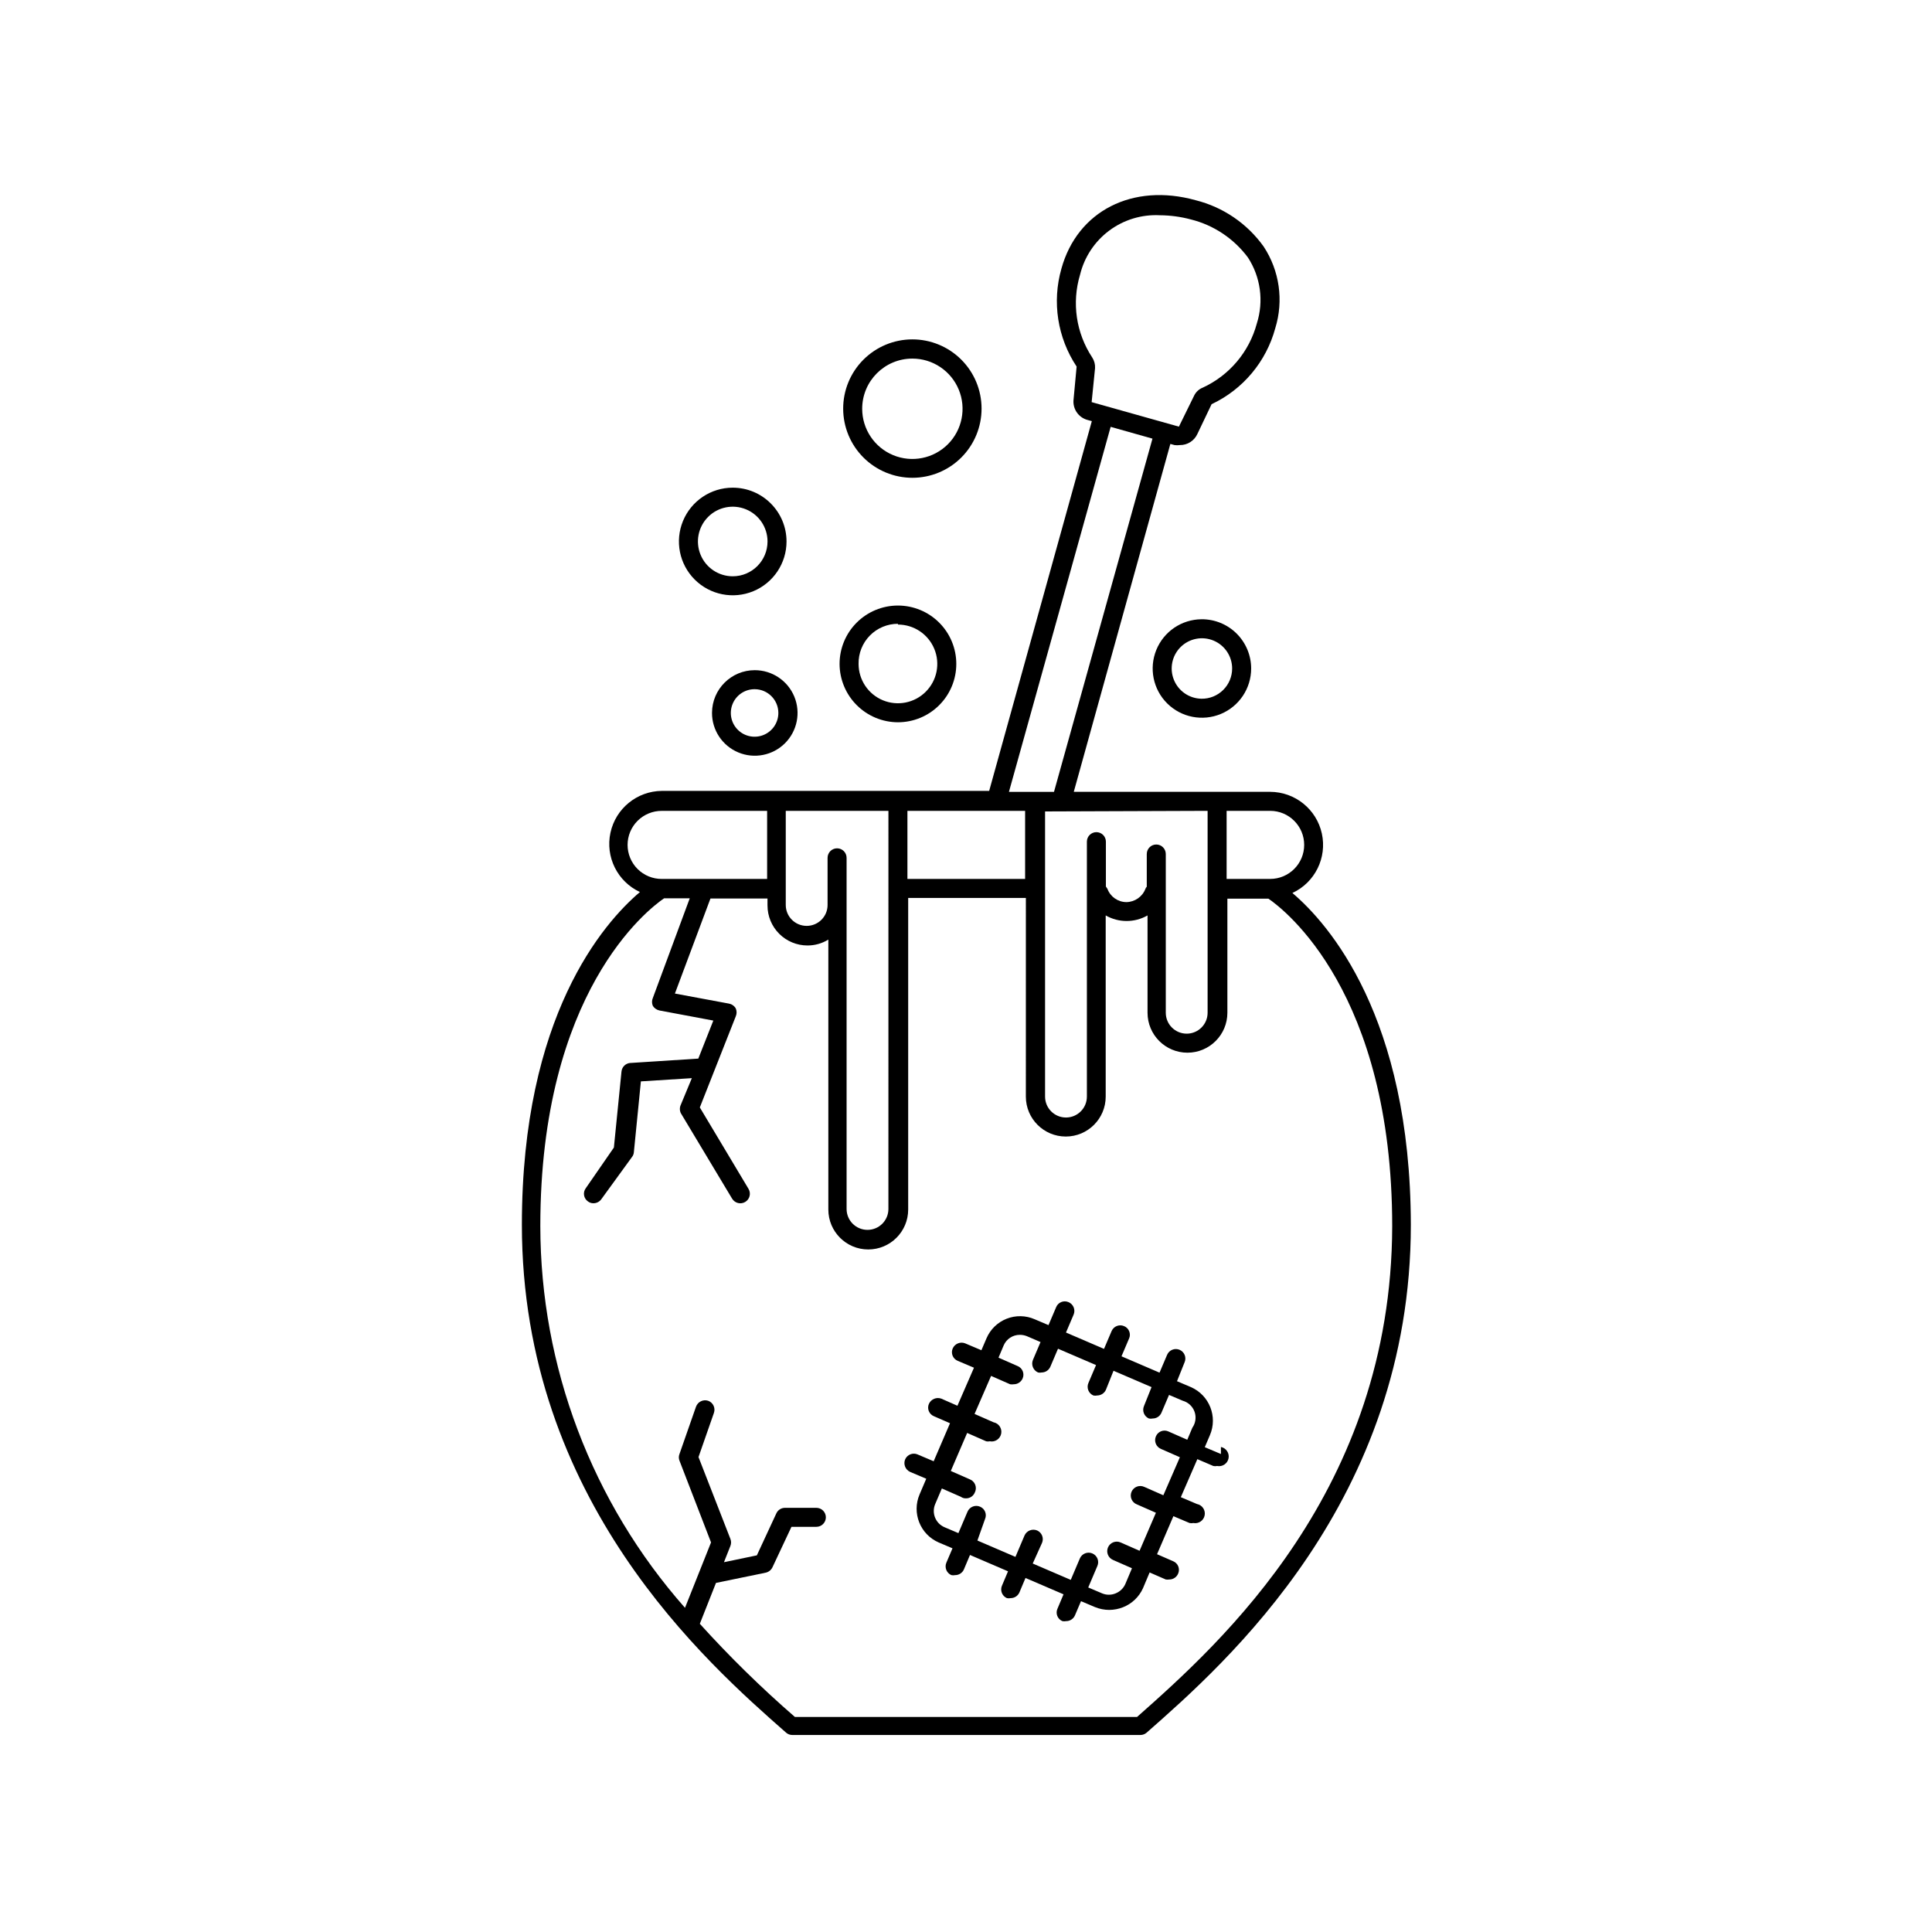 <?xml version="1.0" encoding="UTF-8"?>
<!-- Uploaded to: ICON Repo, www.svgrepo.com, Generator: ICON Repo Mixer Tools -->
<svg fill="#000000" width="800px" height="800px" version="1.1" viewBox="144 144 512 512" xmlns="http://www.w3.org/2000/svg">
 <g>
  <path d="m486.5 380.65c5.973-2.777 9.219-9.332 7.801-15.766-1.414-6.434-7.109-11.023-13.695-11.039h-52.043l25.594-92.195 1.109 0.301h-0.004c0.469 0.066 0.945 0.066 1.41 0 1.988 0.027 3.801-1.117 4.637-2.922l3.777-7.91c8.312-3.91 14.484-11.281 16.879-20.152 2.254-7.301 1.125-15.227-3.074-21.613-4.359-6.109-10.754-10.469-18.035-12.293-16.676-4.637-31.336 2.82-35.57 18.137v0.004c-2.519 8.82-1.047 18.301 4.031 25.945l-0.805 8.664c-0.312 2.508 1.285 4.856 3.727 5.492l1.109 0.301-27.207 97.992h-86.754c-6.57 0.062-12.223 4.664-13.609 11.086-1.391 6.422 1.855 12.949 7.812 15.715-9.672 8.211-31.285 32.848-31.285 88.168 0 73.102 49.07 116.18 70.031 134.62 0.461 0.398 1.051 0.613 1.66 0.605h92.199c0.609 0.008 1.199-0.207 1.66-0.605 20.957-18.438 70.031-61.516 70.031-134.62-0.102-55.066-21.715-79.703-31.387-87.914zm-17.434-21.766h11.539c4.981 0 9.016 4.039 9.016 9.02s-4.035 9.02-9.016 9.02h-11.539zm-5.039 0v53.504c0 3.062-2.481 5.543-5.539 5.543-3.062 0-5.543-2.481-5.543-5.543v-42.066c0-1.391-1.129-2.519-2.519-2.519-1.391 0-2.519 1.129-2.519 2.519v8.664c-0.16 0.152-0.285 0.344-0.352 0.555-0.801 2.094-2.797 3.492-5.039 3.527-2.25-0.008-4.258-1.414-5.039-3.527l-0.402-0.605v-11.887c0-0.668-0.266-1.309-0.738-1.781-0.473-0.473-1.113-0.738-1.781-0.738-1.391 0-2.519 1.125-2.519 2.519v67.559c0 3.062-2.481 5.543-5.539 5.543-3.062 0-5.543-2.481-5.543-5.543v-75.57zm-33.805-142.07c1.133-4.684 3.871-8.824 7.734-11.703 3.863-2.879 8.613-4.316 13.426-4.066 2.773 0.02 5.535 0.391 8.211 1.109 6.051 1.512 11.391 5.074 15.117 10.078 3.367 5.176 4.238 11.594 2.367 17.48-2.016 7.531-7.277 13.77-14.359 17.027-0.996 0.395-1.805 1.152-2.266 2.117l-4.031 8.211-23.125-6.5 0.906-9.02v0.004c0.055-0.996-0.211-1.984-0.754-2.82-4.277-6.465-5.457-14.496-3.227-21.918zm8.113 40.305 11.082 3.125-26.098 93.605h-11.941zm-53.859 101.77h31.188v18.035l-31.188 0.004zm-32.242 0h27.207l-0.004 105.5c0 3.059-2.481 5.539-5.539 5.539-3.062 0-5.543-2.481-5.543-5.539v-93.055c0-1.391-1.129-2.519-2.519-2.519s-2.519 1.129-2.519 2.519v12.496c0 3.059-2.481 5.539-5.543 5.539-3.059 0-5.539-2.481-5.539-5.539zm-41.918 9.02c0-2.402 0.957-4.703 2.66-6.394 1.703-1.691 4.008-2.637 6.41-2.625h27.91v18.035l-27.91 0.004c-2.402 0.012-4.707-0.934-6.41-2.625-1.703-1.691-2.66-3.996-2.66-6.394zm135.02 231.1h-90.684c-8.887-7.715-17.301-15.957-25.191-24.688l4.281-10.832 13.199-2.719h0.004c0.77-0.18 1.418-0.699 1.762-1.414l5.039-10.73h6.602-0.004c0.668 0 1.309-0.266 1.781-0.738 0.473-0.473 0.738-1.113 0.738-1.781 0-0.668-0.266-1.309-0.738-1.781-0.473-0.469-1.113-0.734-1.781-0.734h-8.312c-0.961-0.004-1.844 0.543-2.266 1.41l-5.191 11.184-8.715 1.812 1.715-4.332c0.223-0.582 0.223-1.23 0-1.812l-8.465-21.715 4.082-11.688c0.469-1.309-0.207-2.754-1.512-3.227-1.32-0.438-2.75 0.254-3.227 1.562l-4.383 12.543v0.004c-0.227 0.562-0.227 1.195 0 1.762l8.363 21.664-6.902 17.332c-24.672-27.93-38.305-63.902-38.34-101.17 0-62.02 28.516-83.934 32.797-86.855h6.801l-9.773 26.398c-0.297 0.676-0.297 1.445 0 2.117 0.402 0.625 1.039 1.059 1.766 1.211l14.258 2.672-3.981 10.078-18.035 1.16v-0.008c-1.223 0.094-2.199 1.051-2.32 2.269l-2.016 20.152-7.453 10.781c-0.395 0.531-0.559 1.199-0.453 1.855 0.105 0.652 0.465 1.234 1.004 1.621 0.418 0.328 0.934 0.508 1.461 0.504 0.812 0.008 1.574-0.367 2.066-1.008l8.16-11.234h0.004c0.289-0.363 0.465-0.801 0.504-1.262l1.863-18.793 13.504-0.855-2.926 7.055c-0.328 0.703-0.328 1.512 0 2.215l13.602 22.672h0.004c0.723 1.195 2.277 1.582 3.477 0.855 0.574-0.344 0.984-0.906 1.148-1.559 0.16-0.652 0.055-1.34-0.293-1.914l-12.898-21.566 9.523-24.133c0.297-0.672 0.297-1.441 0-2.113-0.375-0.66-1.02-1.121-1.766-1.262l-14.359-2.672 9.422-25.191h15.113v1.863l0.004 0.004c0 2.809 1.113 5.496 3.098 7.481s4.676 3.102 7.481 3.102c1.957 0.008 3.879-0.531 5.543-1.562v71.539c0 5.844 4.734 10.582 10.578 10.582s10.582-4.738 10.582-10.582v-82.574h31.188l-0.004 52.648c0 5.844 4.738 10.582 10.582 10.582s10.578-4.738 10.578-10.582v-48.012c3.434 1.969 7.652 1.969 11.086 0v25.797-0.004c0 5.844 4.734 10.582 10.578 10.582s10.582-4.738 10.582-10.582v-30.23h10.883c4.281 2.922 32.797 24.836 32.797 86.855-0.203 69.883-45.344 110.29-67.613 129.99z"/>
  <path d="m338.18 273.24c-5.766 0-10.965 3.477-13.172 8.805-2.207 5.328-0.984 11.457 3.09 15.535 4.078 4.078 10.211 5.301 15.539 3.094s8.801-7.406 8.801-13.176c0-7.871-6.383-14.258-14.258-14.258zm0 23.477v0.004c-3.727 0-7.09-2.246-8.516-5.691-1.43-3.445-0.641-7.41 1.996-10.047 2.637-2.641 6.606-3.426 10.051-2 3.445 1.426 5.691 4.789 5.691 8.516 0 5.094-4.129 9.223-9.223 9.223z"/>
  <path d="m332.69 332.89c-0.023 4.59 2.727 8.738 6.961 10.508 4.234 1.773 9.117 0.812 12.371-2.422 3.25-3.238 4.231-8.121 2.481-12.363-1.754-4.238-5.891-7.008-10.48-7.008-6.238 0-11.305 5.043-11.332 11.285zm17.582 0c0.02 2.559-1.508 4.871-3.863 5.859-2.359 0.988-5.082 0.453-6.887-1.355-1.809-1.809-2.344-4.527-1.355-6.887 0.984-2.359 3.301-3.883 5.856-3.863 3.441 0.027 6.223 2.809 6.25 6.246z"/>
  <path d="m381.96 335.41c4.102 0 8.039-1.629 10.938-4.531 2.902-2.898 4.531-6.832 4.531-10.938 0-4.102-1.629-8.035-4.531-10.934-2.898-2.902-6.836-4.531-10.938-4.531-4.102 0-8.035 1.629-10.938 4.531-2.898 2.898-4.527 6.832-4.527 10.934 0.012 4.102 1.645 8.027 4.543 10.926 2.898 2.894 6.824 4.531 10.922 4.543zm0-25.895c4.219 0 8.023 2.539 9.637 6.438 1.613 3.894 0.723 8.383-2.262 11.363-2.981 2.984-7.469 3.875-11.363 2.262-3.898-1.613-6.438-5.418-6.438-9.637-0.055-2.801 1.02-5.504 2.981-7.504s4.644-3.125 7.445-3.125z"/>
  <path d="m462.42 308.11c-5.269 0.039-9.996 3.242-11.984 8.121-1.988 4.879-0.848 10.477 2.891 14.188 3.742 3.711 9.348 4.809 14.211 2.785 4.863-2.027 8.031-6.777 8.031-12.047 0-3.477-1.391-6.812-3.859-9.262s-5.812-3.812-9.289-3.785zm0 21.059c-3.231-0.043-6.121-2.019-7.328-5.016-1.211-2.996-0.5-6.426 1.797-8.695 2.301-2.269 5.738-2.938 8.719-1.691 2.981 1.246 4.922 4.16 4.922 7.391 0 2.141-0.855 4.195-2.383 5.699-1.523 1.508-3.586 2.34-5.727 2.312z"/>
  <path d="m385.79 270.62c4.863 0 9.531-1.934 12.973-5.379 3.438-3.441 5.367-8.109 5.363-12.977s-1.941-9.531-5.387-12.969c-3.449-3.438-8.117-5.363-12.984-5.356-4.867 0.012-9.531 1.953-12.965 5.402-3.434 3.449-5.356 8.121-5.34 12.988 0.012 4.856 1.949 9.508 5.387 12.934 3.438 3.43 8.098 5.356 12.953 5.356zm0-31.59c5.379 0 10.227 3.242 12.285 8.211s0.922 10.691-2.883 14.496c-3.805 3.801-9.523 4.941-14.492 2.883-4.973-2.059-8.211-6.91-8.211-12.289 0-7.348 5.953-13.301 13.301-13.301z"/>
  <path d="m467.56 529.33-4.281-1.812 1.359-3.176c2.109-4.914-0.141-10.605-5.039-12.746l-3.68-1.562 2.016-5.039h0.004c0.527-1.266-0.055-2.723-1.312-3.273-0.613-0.27-1.309-0.285-1.934-0.039-0.625 0.246-1.125 0.73-1.391 1.348l-2.016 4.734-10.078-4.332 2.016-4.734h0.004c0.266-0.613 0.27-1.309 0.012-1.926-0.258-0.617-0.75-1.105-1.375-1.348-1.266-0.531-2.719 0.051-3.273 1.309l-2.016 4.734-10.078-4.332 2.016-4.734h0.004c0.266-0.621 0.27-1.324 0.016-1.949-0.258-0.625-0.754-1.121-1.379-1.379-0.613-0.262-1.309-0.27-1.926-0.012-0.617 0.258-1.102 0.754-1.348 1.375l-2.016 4.734-3.68-1.562h0.004c-2.359-1.027-5.027-1.074-7.422-0.129-2.391 0.945-4.309 2.805-5.324 5.168l-1.359 3.176-4.281-1.812-0.004-0.004c-1.293-0.523-2.769 0.078-3.324 1.359-0.266 0.617-0.27 1.309-0.016 1.926 0.258 0.617 0.754 1.105 1.375 1.352l4.281 1.812-4.383 10.078-4.231-1.863v-0.004c-1.293-0.496-2.75 0.102-3.324 1.363-0.27 0.605-0.281 1.297-0.035 1.91 0.246 0.617 0.73 1.109 1.344 1.363l4.281 1.863-4.332 10.078-4.281-1.812v-0.004c-1.266-0.527-2.723 0.055-3.277 1.312-0.531 1.277 0.051 2.75 1.312 3.324l4.281 1.812-1.762 4.133c-2.109 4.91 0.141 10.605 5.035 12.746l3.68 1.562-1.613 3.777c-0.27 0.613-0.281 1.312-0.035 1.934 0.246 0.625 0.73 1.125 1.348 1.391 0.332 0.07 0.672 0.07 1.004 0 1.008 0.004 1.918-0.59 2.32-1.512l1.613-3.828 10.078 4.332-1.613 3.828-0.004 0.004c-0.527 1.266 0.055 2.719 1.312 3.273 0.332 0.07 0.676 0.07 1.008 0 1.004 0.004 1.914-0.59 2.316-1.512l1.613-3.828 10.078 4.332-1.613 3.828h-0.004c-0.266 0.609-0.277 1.297-0.031 1.914 0.246 0.617 0.73 1.105 1.344 1.359 0.332 0.07 0.672 0.07 1.008 0 1.004 0.004 1.914-0.59 2.316-1.508l1.613-3.777 3.68 1.562-0.004-0.004c1.215 0.5 2.516 0.758 3.828 0.758 1.242-0.012 2.473-0.25 3.629-0.707 2.352-0.93 4.25-2.734 5.289-5.039l1.762-4.18 4.281 1.863h0.004c0.316 0.047 0.641 0.047 0.957 0 1.016-0.004 1.93-0.621 2.316-1.562 0.27-0.605 0.281-1.297 0.035-1.914-0.246-0.613-0.73-1.105-1.344-1.359l-4.281-1.863 4.332-10.078 4.281 1.812c0.332 0.07 0.676 0.07 1.008 0 1.391 0.266 2.734-0.648 2.996-2.039 0.266-1.391-0.648-2.734-2.039-2.996l-4.281-1.812 4.383-10.078 4.231 1.812c0.332 0.07 0.676 0.07 1.008 0 1.391 0.277 2.746-0.625 3.023-2.016 0.277-1.391-0.625-2.742-2.016-3.023zm-7.559-7.004-1.359 3.223-5.039-2.215h0.004c-0.609-0.27-1.297-0.281-1.914-0.035-0.617 0.246-1.105 0.73-1.363 1.344-0.27 0.613-0.281 1.312-0.035 1.934 0.246 0.625 0.73 1.125 1.348 1.391l5.039 2.215-4.383 10.078-5.039-2.215h-0.004c-0.617-0.293-1.328-0.32-1.969-0.074s-1.152 0.738-1.422 1.371c-0.266 0.629-0.266 1.344 0.004 1.973 0.27 0.629 0.785 1.121 1.422 1.363l5.039 2.215-4.332 10.078-5.039-2.215c-1.277-0.559-2.766 0.031-3.324 1.309-0.555 1.281 0.031 2.769 1.309 3.324l5.039 2.215-1.762 4.18v0.004c-0.504 1.129-1.426 2.012-2.57 2.469-1.145 0.48-2.434 0.48-3.578 0l-3.68-1.562 2.418-5.691h0.004c0.555-1.277-0.031-2.769-1.312-3.324-1.277-0.555-2.766 0.031-3.324 1.309l-2.418 5.691-10.078-4.332 2.473-5.488c0.527-1.266-0.055-2.723-1.312-3.277-1.277-0.531-2.75 0.051-3.324 1.312l-2.418 5.691-10.078-4.332 2.016-5.691c0.27-0.609 0.281-1.297 0.035-1.914-0.246-0.617-0.73-1.109-1.344-1.363-0.613-0.27-1.312-0.281-1.934-0.035-0.625 0.246-1.125 0.73-1.391 1.348l-2.418 5.691-3.68-1.562c-2.379-1.016-3.484-3.766-2.469-6.144l1.762-4.133 5.039 2.215v0.004c0.398 0.281 0.875 0.422 1.363 0.402 1.008 0.016 1.926-0.582 2.316-1.512 0.336-0.637 0.387-1.383 0.137-2.059-0.25-0.672-0.777-1.207-1.445-1.469l-5.039-2.215 4.332-10.078 5.039 2.215c0.312 0.074 0.641 0.074 0.957 0 1.391 0.281 2.742-0.621 3.023-2.012 0.277-1.395-0.625-2.746-2.016-3.023l-5.039-2.215 4.383-10.078 5.039 2.215c0.332 0.047 0.672 0.047 1.008 0 1.012-0.016 1.918-0.629 2.316-1.562 0.266-0.613 0.27-1.309 0.012-1.926-0.254-0.617-0.75-1.102-1.371-1.348l-5.039-2.215 1.359-3.223v-0.004c0.73-1.715 2.418-2.828 4.285-2.82 0.637-0.004 1.27 0.117 1.863 0.352l3.629 1.562-2.016 4.734c-0.527 1.297 0.078 2.773 1.359 3.328 0.312 0.07 0.641 0.07 0.957 0 1.016-0.008 1.93-0.621 2.316-1.562l2.016-4.734 10.078 4.332-2.016 4.734c-0.27 0.613-0.285 1.309-0.039 1.934s0.73 1.125 1.348 1.391c0.332 0.074 0.676 0.074 1.008 0 1-0.008 1.906-0.598 2.316-1.512l2.016-5.039 10.078 4.332-2.016 5.039c-0.527 1.27 0.055 2.723 1.309 3.277 0.332 0.074 0.676 0.074 1.008 0 1.004 0.004 1.914-0.59 2.316-1.512l2.016-4.734 3.68 1.562v-0.004c1.434 0.414 2.582 1.496 3.082 2.906s0.289 2.973-0.562 4.199z"/>
 </g>
</svg>